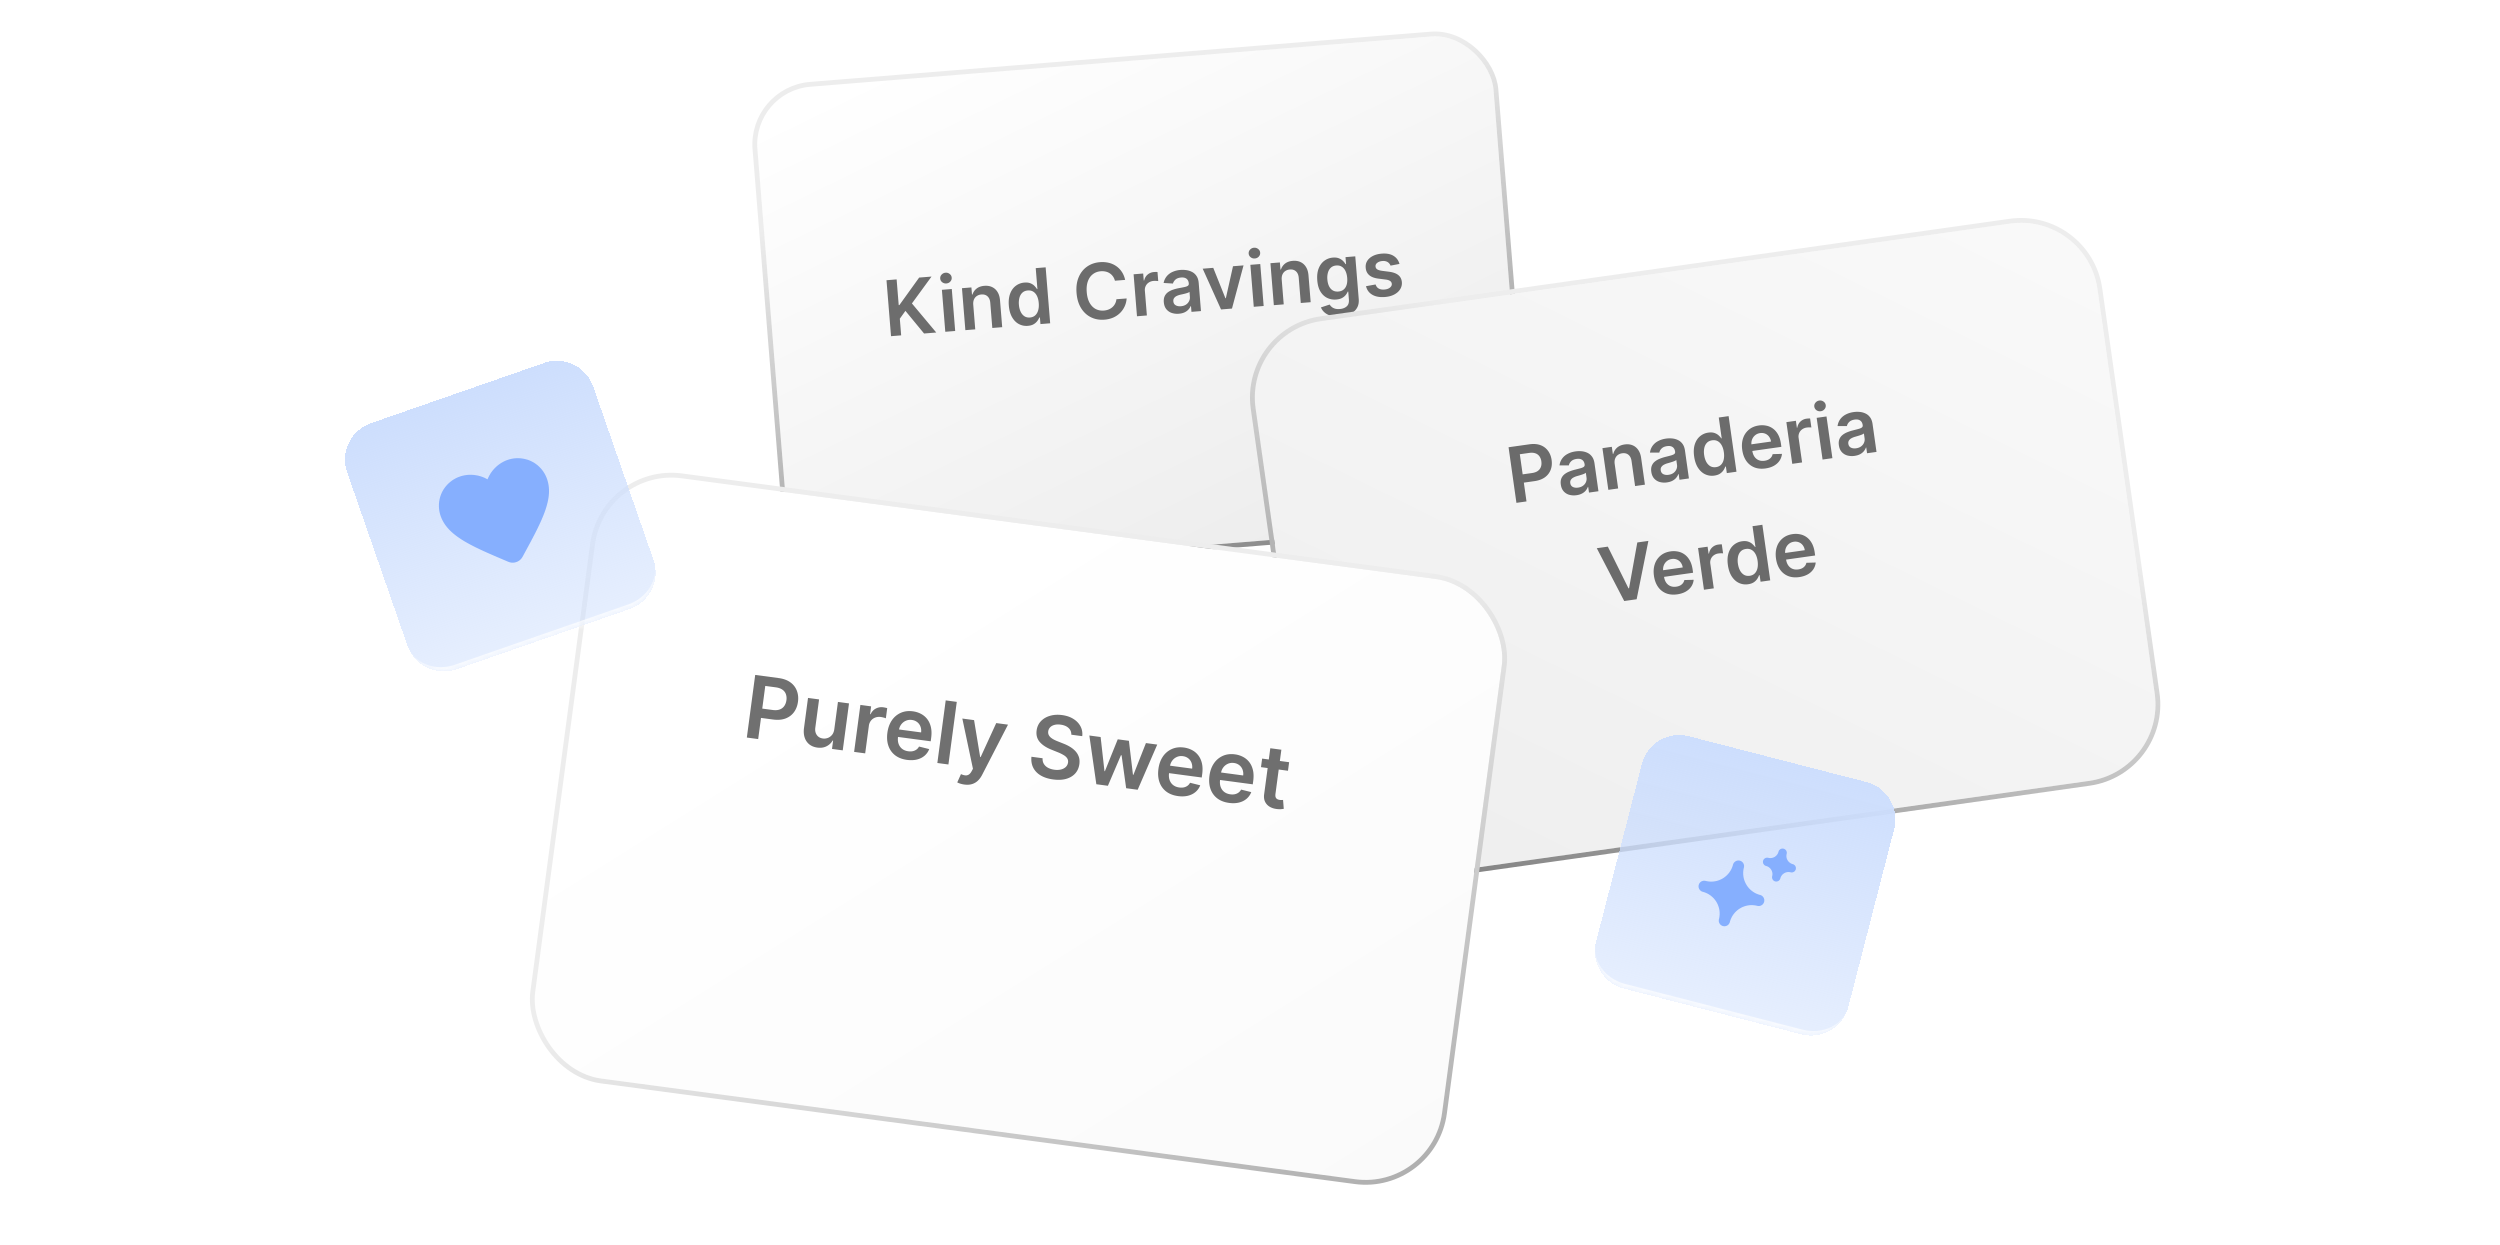 <svg xmlns="http://www.w3.org/2000/svg" width="512" height="255" fill="none"><g filter="url(#a)"><rect width="151.241" height="100.118" x="154.158" y="14.273" fill="url(#b)" rx="11.858" transform="rotate(-4.627 154.158 14.273)"/><rect width="152.23" height="101.106" x="153.625" y="13.82" stroke="url(#c)" stroke-width=".988" rx="12.352" transform="rotate(-4.627 153.625 13.82)"/></g><path fill="#000" fill-opacity=".56" d="m182.482 68.85-.928-11.46 2.076-.169.427 5.266.14-.011 4.045-5.629 2.535-.205-4.016 5.502 4.983 5.956-2.496.202-3.817-4.636-1.149 1.602.276 3.414-2.076.168Zm11.114-.9-.696-8.596 2.026-.164.696 8.596-2.026.164Zm.224-9.898a1.184 1.184 0 0 1-.854-.252 1.03 1.03 0 0 1-.41-.75 1.02 1.02 0 0 1 .284-.806c.214-.235.481-.365.802-.392.324-.026.609.06.854.258.249.194.385.444.41.75.025.302-.07.57-.284.806-.21.23-.478.36-.802.386Zm5.503 4.365.408 5.036-2.026.164-.696-8.596 1.936-.156.119 1.46.1-.008c.159-.497.443-.905.853-1.224.414-.319.941-.504 1.583-.556.593-.048 1.12.037 1.581.255.465.218.838.557 1.119 1.02.285.46.454 1.035.506 1.721l.443 5.473-2.026.164-.418-5.16c-.046-.574-.232-1.011-.557-1.312-.321-.3-.742-.43-1.265-.387a1.886 1.886 0 0 0-.926.311c-.26.175-.457.415-.59.718-.129.304-.177.662-.144 1.077Zm11.187 4.315a3.263 3.263 0 0 1-1.855-.373c-.562-.304-1.024-.774-1.387-1.409s-.583-1.425-.659-2.369c-.078-.955.014-1.773.274-2.455.264-.686.65-1.219 1.16-1.598a3.305 3.305 0 0 1 1.756-.655c.503-.04.924.012 1.263.157.338.142.612.324.821.547.21.22.375.43.496.63l.084-.006-.347-4.287 2.032-.165.928 11.461-1.992.162-.11-1.354-.123.01a3.487 3.487 0 0 1-.4.702 2.503 2.503 0 0 1-.735.657c-.311.19-.713.305-1.206.345Zm.431-1.707c.429-.035.785-.18 1.069-.436.283-.26.486-.605.609-1.035.123-.43.161-.924.116-1.48-.045-.556-.162-1.033-.352-1.43-.186-.398-.44-.699-.76-.902-.317-.203-.694-.287-1.13-.252-.452.036-.819.184-1.102.444-.283.26-.485.602-.604 1.029a4.092 4.092 0 0 0-.114 1.44 4.18 4.18 0 0 0 .346 1.42c.19.405.446.716.768.934.325.214.71.303 1.154.267Zm19.487-7.702-2.093.17a2.602 2.602 0 0 0-.404-.886 2.457 2.457 0 0 0-1.505-.987 3.196 3.196 0 0 0-.991-.066c-.623.05-1.163.251-1.619.604-.456.348-.796.834-1.019 1.457-.224.619-.302 1.36-.232 2.22.071.878.267 1.605.588 2.184.325.575.738.995 1.24 1.263.506.263 1.069.37 1.688.32.343-.029.66-.1.952-.213.294-.118.554-.276.778-.474a2.493 2.493 0 0 0 .831-1.633l2.094-.159a4.527 4.527 0 0 1-.385 1.575 4.545 4.545 0 0 1-.911 1.346 4.677 4.677 0 0 1-1.397.97 5.484 5.484 0 0 1-1.839.453c-1.007.082-1.925-.079-2.754-.481-.829-.402-1.506-1.025-2.033-1.869-.526-.843-.839-1.88-.939-3.112-.1-1.235.044-2.31.432-3.223.387-.918.958-1.642 1.711-2.172.753-.53 1.629-.836 2.629-.917a5.722 5.722 0 0 1 1.802.124 4.57 4.57 0 0 1 1.53.67c.457.309.843.702 1.16 1.18.32.473.549 1.025.686 1.656Zm2.427 7.448-.696-8.596 1.964-.16.116 1.434.089-.008c.117-.509.355-.913.713-1.212.363-.304.79-.475 1.282-.515.112-.01.238-.014.377-.014.142-.004.261 0 .355.01l.151 1.864a2.129 2.129 0 0 0-.414-.045 3.774 3.774 0 0 0-.535.004c-.37.03-.695.137-.977.321-.278.18-.49.417-.635.71a1.86 1.86 0 0 0-.174.99l.41 5.053-2.026.164Zm8.582-.52a3.601 3.601 0 0 1-1.496-.172 2.409 2.409 0 0 1-1.1-.79c-.281-.364-.445-.828-.49-1.391-.039-.485.018-.894.171-1.225.153-.332.377-.605.671-.82a3.726 3.726 0 0 1 1.012-.516 8.522 8.522 0 0 1 1.197-.317c.499-.093.904-.173 1.214-.239.31-.07.532-.156.666-.257.138-.105.199-.254.184-.448l-.003-.034c-.034-.422-.186-.738-.454-.949-.269-.21-.638-.297-1.108-.26-.497.04-.881.18-1.155.42-.27.24-.443.512-.52.815l-1.913-.116a3.03 3.03 0 0 1 .633-1.37 3.217 3.217 0 0 1 1.194-.896 4.833 4.833 0 0 1 1.624-.402c.414-.033.83-.018 1.248.046.419.064.807.194 1.164.39.358.193.654.47.89.835.24.363.383.83.429 1.401l.466 5.753-1.947.158-.096-1.18-.067.005a2.485 2.485 0 0 1-.466.713 2.515 2.515 0 0 1-.794.566c-.322.15-.707.243-1.154.28Zm.405-1.532c.407-.033.753-.142 1.038-.326a1.79 1.79 0 0 0 .636-.705 1.66 1.66 0 0 0 .175-.899l-.082-1.013a.948.948 0 0 1-.313.172c-.145.057-.31.11-.494.159-.184.048-.366.093-.547.134l-.47.106a3.542 3.542 0 0 0-.795.267 1.35 1.35 0 0 0-.533.437c-.125.176-.177.394-.156.655.03.373.189.644.477.812.288.168.643.235 1.064.201Zm12.83-8.367-2.365 8.843-2.238.182-3.758-8.348 2.161-.175 2.492 6.225.09-.007 1.464-6.546 2.154-.174Zm2.098 8.482-.696-8.596 2.026-.164.696 8.596-2.026.164Zm.224-9.898a1.185 1.185 0 0 1-.854-.252 1.03 1.03 0 0 1-.41-.75 1.016 1.016 0 0 1 .284-.806c.213-.235.481-.366.802-.392.324-.026.609.06.854.258.249.194.385.444.41.75.024.302-.07.57-.284.806-.21.23-.478.36-.802.386Zm5.503 4.364.408 5.037-2.026.164-.696-8.596 1.936-.156.118 1.46.101-.008c.159-.497.443-.905.853-1.224.414-.319.941-.504 1.583-.556.593-.048 1.12.037 1.581.255.464.218.837.557 1.119 1.019.285.461.454 1.035.505 1.722l.444 5.473-2.026.164-.418-5.16c-.047-.574-.232-1.011-.557-1.312-.321-.3-.743-.43-1.265-.388a1.893 1.893 0 0 0-.927.312c-.26.175-.456.414-.589.718-.13.304-.178.662-.144 1.077Zm11.999 7.523c-.728.06-1.361.01-1.899-.145-.538-.151-.979-.379-1.322-.681a2.715 2.715 0 0 1-.749-1.038l1.788-.59c.096.162.229.318.399.47.17.154.392.276.666.362.277.09.62.119 1.026.086.575-.047 1.039-.225 1.393-.535.355-.307.506-.777.455-1.412l-.132-1.628-.101.008a2.882 2.882 0 0 1-.406.68c-.18.237-.428.443-.745.619-.312.175-.715.283-1.207.323a3.545 3.545 0 0 1-1.834-.319c-.559-.27-1.022-.702-1.389-1.296-.364-.597-.584-1.364-.66-2.3-.076-.945.016-1.754.277-2.428.264-.68.651-1.208 1.161-1.587a3.306 3.306 0 0 1 1.755-.655c.504-.04.925.012 1.263.157a2.4 2.4 0 0 1 .833.546c.213.22.379.43.496.63l.112-.009-.115-1.421 1.998-.162.707 8.736c.06.735-.066 1.357-.378 1.867s-.762.908-1.351 1.196c-.588.288-1.269.464-2.041.526Zm-.398-5.116c.429-.035.787-.169 1.072-.402.285-.234.49-.553.615-.957.125-.404.165-.88.121-1.43-.044-.54-.16-1.008-.35-1.402-.186-.394-.439-.69-.759-.89-.317-.204-.694-.288-1.131-.252-.451.036-.818.184-1.101.444-.284.26-.485.6-.605 1.023-.12.42-.159.888-.117 1.407.043.526.157.98.342 1.363.188.38.442.667.762.862.324.192.707.27 1.151.234Zm12.515-5.655-1.83.35a1.498 1.498 0 0 0-.317-.503 1.368 1.368 0 0 0-.547-.355 1.882 1.882 0 0 0-.807-.087c-.422.034-.769.154-1.041.36-.269.206-.39.454-.362.745.016.25.124.446.323.588.203.14.527.244.972.31l1.491.194c.828.11 1.455.339 1.881.687.43.348.672.83.725 1.445a2.35 2.35 0 0 1-.359 1.471c-.277.436-.682.792-1.215 1.068-.534.276-1.158.443-1.875.5-1.052.086-1.917-.066-2.594-.454-.678-.392-1.11-.978-1.297-1.76l1.96-.35c.121.381.335.659.642.833.307.174.694.242 1.16.204.481-.038.859-.169 1.134-.39.279-.221.407-.478.383-.769a.767.767 0 0 0-.335-.587c-.199-.145-.5-.245-.903-.298l-1.491-.19c-.838-.104-1.472-.344-1.9-.719-.429-.378-.667-.88-.714-1.508-.046-.53.06-1 .32-1.411.263-.416.647-.751 1.152-1.006.508-.26 1.106-.416 1.792-.472 1.008-.082 1.818.069 2.431.451.617.382 1.024.933 1.221 1.653Z"/><g filter="url(#d)"><path fill="url(#e)" d="M257.143 74.737c-1.224-8.646 4.793-16.647 13.439-17.87l141.112-19.97c8.645-1.223 16.646 4.794 17.869 13.44l11.722 82.828c1.223 8.646-4.793 16.647-13.439 17.87l-141.112 19.969c-8.646 1.224-16.646-4.793-17.87-13.439l-11.721-82.828Z"/><path stroke="url(#f)" stroke-width=".988" d="M270.512 56.377c-8.915 1.262-15.12 9.513-13.859 18.429l11.722 82.829c1.262 8.915 9.512 15.12 18.428 13.859l141.112-19.97c8.916-1.262 15.121-9.512 13.859-18.428l-11.721-82.829c-1.262-8.916-9.513-15.12-18.429-13.859l-141.112 19.97Z"/></g><path fill="#000" fill-opacity=".56" d="m310.563 102.981-1.61-11.385 4.27-.604c.874-.123 1.631-.064 2.27.178a3.288 3.288 0 0 1 1.541 1.154c.388.524.633 1.147.735 1.87.104.73.042 1.4-.186 2.01a3.327 3.327 0 0 1-1.172 1.533c-.555.408-1.272.673-2.15.798l-2.83.4-.239-1.696 2.551-.36c.512-.073.918-.221 1.219-.445.301-.224.507-.503.619-.836.115-.334.144-.703.087-1.107a2.308 2.308 0 0 0-.39-1.034 1.64 1.64 0 0 0-.83-.614c-.35-.128-.783-.155-1.298-.082l-1.891.267 1.367 9.662-2.063.291Zm12.315-1.565a3.597 3.597 0 0 1-1.503-.083 2.405 2.405 0 0 1-1.146-.722c-.302-.347-.493-.8-.572-1.36-.068-.481-.035-.892.098-1.233.133-.34.34-.626.621-.859.281-.232.607-.424.979-.575a8.524 8.524 0 0 1 1.176-.387c.493-.123.892-.227 1.198-.311.305-.089.521-.188.65-.296.131-.114.183-.266.156-.46l-.005-.032c-.059-.42-.229-.726-.51-.92-.281-.195-.655-.26-1.122-.194-.492.07-.868.233-1.127.489-.255.255-.412.536-.47.843h-1.917c.075-.54.258-1.009.55-1.406.291-.4.671-.722 1.139-.966.468-.248 1-.413 1.597-.498a5.38 5.38 0 0 1 1.249-.03c.421.04.816.146 1.185.321.368.17.681.431.938.78.261.349.431.807.512 1.374l.808 5.715-1.935.273-.166-1.173-.066.01a2.49 2.49 0 0 1-.423.74c-.19.235-.443.439-.758.612a3.375 3.375 0 0 1-1.136.348Zm.313-1.553c.404-.057.743-.186 1.017-.388.274-.205.471-.452.593-.741.125-.29.165-.593.121-.908l-.142-1.006a.969.969 0 0 1-.302.19 4.686 4.686 0 0 1-.484.188c-.181.06-.36.115-.538.167l-.463.133a3.537 3.537 0 0 0-.778.314 1.347 1.347 0 0 0-.506.469c-.114.182-.153.403-.116.663.052.37.227.63.524.782.297.15.655.196 1.074.137Zm7.499-4.832.708 5.004-2.013.284-1.207-8.538 1.923-.273.205 1.451.101-.014c.128-.506.388-.93.778-1.272.394-.343.909-.56 1.547-.65.589-.083 1.12-.03 1.593.16.477.19.869.507 1.178.95.312.444.515 1.007.607 1.69l.769 5.437-2.012.284-.725-5.125c-.081-.571-.292-.997-.634-1.277-.339-.281-.767-.385-1.286-.312-.352.05-.654.172-.907.367-.249.19-.431.44-.545.752-.112.31-.138.671-.08 1.082Zm10.716 3.764a3.591 3.591 0 0 1-1.502-.082 2.41 2.41 0 0 1-1.146-.723c-.302-.346-.493-.8-.572-1.36-.068-.481-.036-.892.098-1.232.133-.34.34-.627.621-.86a3.71 3.71 0 0 1 .979-.574 8.537 8.537 0 0 1 1.176-.388c.493-.122.892-.226 1.197-.31.305-.09.522-.188.65-.297.132-.113.184-.266.157-.459l-.005-.033c-.059-.419-.229-.726-.51-.92-.281-.195-.655-.26-1.122-.193-.493.07-.869.232-1.127.488a1.619 1.619 0 0 0-.471.844l-1.916-.001c.074-.54.258-1.008.549-1.405.292-.4.671-.723 1.14-.966.467-.248 1-.414 1.596-.498a5.377 5.377 0 0 1 1.249-.03c.422.04.817.146 1.185.32.368.171.681.431.939.78.261.35.431.807.511 1.374l.809 5.715-1.935.274-.166-1.173-.067.01a2.462 2.462 0 0 1-.422.74c-.19.234-.443.438-.759.611-.312.17-.691.285-1.136.348Zm.314-1.553c.404-.057.743-.186 1.017-.387.273-.205.471-.452.592-.742.126-.29.166-.592.122-.907l-.143-1.006a.943.943 0 0 1-.302.19 4.555 4.555 0 0 1-.484.187c-.18.06-.359.115-.537.167l-.463.134a3.537 3.537 0 0 0-.778.314 1.359 1.359 0 0 0-.507.468c-.114.183-.152.404-.116.663.053.37.228.631.525.782.297.15.655.197 1.074.137Zm9.384.159a3.262 3.262 0 0 1-1.874-.262c-.579-.27-1.068-.711-1.469-1.324-.4-.612-.667-1.387-.799-2.325-.135-.949-.092-1.771.127-2.468.222-.7.577-1.255 1.063-1.664a3.304 3.304 0 0 1 1.713-.758c.5-.07.924-.044 1.27.081.346.121.631.287.853.498.222.206.4.406.533.599l.083-.012-.602-4.258 2.018-.286 1.61 11.386-1.979.28-.19-1.346-.122.017a3.526 3.526 0 0 1-.357.726c-.164.257-.396.49-.695.699-.299.209-.694.348-1.183.417Zm.328-1.73c.426-.06.773-.227 1.041-.5.267-.275.449-.632.546-1.069.097-.437.106-.932.028-1.484-.078-.552-.223-1.021-.437-1.407-.209-.386-.48-.67-.812-.855-.329-.184-.71-.245-1.144-.184-.448.064-.806.233-1.073.51-.267.275-.448.63-.541 1.063a4.092 4.092 0 0 0-.029 1.444c.076.534.219.999.43 1.396.215.393.489.69.823.888.338.194.727.26 1.168.197Zm10.147.265c-.857.121-1.621.048-2.294-.22a3.647 3.647 0 0 1-1.644-1.32c-.427-.613-.704-1.366-.83-2.26-.124-.878-.066-1.672.173-2.383a3.82 3.82 0 0 1 1.192-1.756c.551-.46 1.235-.747 2.05-.862a4.355 4.355 0 0 1 1.526.044 3.4 3.4 0 0 1 1.355.603c.413.3.762.709 1.047 1.224.284.512.479 1.142.585 1.89l.087.618-6.999.99-.192-1.357 5.07-.717a2.179 2.179 0 0 0-.396-.993 1.832 1.832 0 0 0-.785-.62 1.942 1.942 0 0 0-1.049-.119 1.98 1.98 0 0 0-1.041.454c-.284.24-.49.534-.618.881a2.258 2.258 0 0 0-.113 1.088l.167 1.184c.071.496.222.91.454 1.24.231.326.523.56.876.704.352.139.747.178 1.185.116.292-.042.552-.12.777-.235.225-.119.414-.272.565-.46a1.57 1.57 0 0 0 .309-.661l1.909-.055a2.967 2.967 0 0 1-.495 1.397c-.278.413-.66.758-1.146 1.035-.487.273-1.062.457-1.725.55Zm5.475-.944-1.207-8.539 1.951-.276.201 1.423.089-.012c.086-.515.299-.933.64-1.253a2.222 2.222 0 0 1 1.249-.59c.111-.017.236-.029.374-.037.142-.012.261-.016.356-.01l.262 1.85a2.137 2.137 0 0 0-.417-.02 3.78 3.78 0 0 0-.534.036 2.056 2.056 0 0 0-.955.38 1.764 1.764 0 0 0-.592.746 1.84 1.84 0 0 0-.114.997l.71 5.02-2.013.285Zm6.207-.878-1.208-8.539 2.013-.285 1.208 8.54-2.013.284Zm-.367-9.894a1.187 1.187 0 0 1-.868-.2 1.034 1.034 0 0 1-.454-.724 1.02 1.02 0 0 1 .236-.822c.199-.247.458-.394.777-.439a1.16 1.16 0 0 1 .868.207c.26.178.411.42.454.723.043.3-.036.575-.235.822a1.174 1.174 0 0 1-.778.433Zm6.93 9.142a3.593 3.593 0 0 1-1.502-.083 2.41 2.41 0 0 1-1.146-.722c-.302-.347-.493-.8-.572-1.36-.068-.481-.036-.892.098-1.233.133-.34.34-.626.621-.859.281-.232.607-.424.979-.575a8.537 8.537 0 0 1 1.176-.387c.493-.123.892-.227 1.197-.311.305-.089.522-.188.65-.296.132-.114.184-.266.157-.46l-.005-.032c-.059-.42-.229-.726-.51-.92-.281-.195-.655-.26-1.122-.194-.493.07-.869.233-1.127.489a1.619 1.619 0 0 0-.471.843h-1.916c.075-.54.258-1.009.549-1.406.292-.4.671-.722 1.14-.966.467-.248 1-.413 1.596-.498a5.377 5.377 0 0 1 1.249-.03c.422.04.817.146 1.185.321.369.17.681.431.939.78.261.349.431.807.511 1.374l.809 5.715-1.935.273-.166-1.173-.067.01a2.463 2.463 0 0 1-.422.74c-.19.235-.443.439-.759.612-.312.169-.691.285-1.136.348Zm.314-1.553c.404-.057.743-.186 1.017-.388.273-.205.471-.452.592-.741.126-.29.166-.593.122-.908l-.143-1.006a.943.943 0 0 1-.302.19 4.555 4.555 0 0 1-.484.188c-.18.06-.359.115-.537.166l-.463.134a3.537 3.537 0 0 0-.778.314 1.358 1.358 0 0 0-.507.469c-.114.182-.152.403-.116.663.053.37.228.63.525.782.297.15.655.196 1.074.137Zm-50.855 20.141 4.231 8.542.116-.016 1.69-9.38 2.269-.321-2.404 11.953-2.546.36-5.618-10.818 2.262-.32Zm14.213 9.773c-.856.121-1.621.048-2.294-.22a3.663 3.663 0 0 1-1.644-1.321c-.427-.613-.703-1.366-.83-2.259-.124-.878-.066-1.673.174-2.383a3.82 3.82 0 0 1 1.192-1.757c.551-.459 1.234-.747 2.049-.862a4.326 4.326 0 0 1 1.526.045c.495.1.946.301 1.356.602.413.301.761.709 1.046 1.224.284.512.479 1.142.585 1.891l.087.617-6.999.99-.192-1.357 5.07-.717a2.188 2.188 0 0 0-.395-.993 1.838 1.838 0 0 0-.785-.62 1.932 1.932 0 0 0-1.049-.118 1.978 1.978 0 0 0-1.042.453 2.1 2.1 0 0 0-.618.881 2.272 2.272 0 0 0-.113 1.088l.168 1.184c.07.497.221.91.453 1.24.232.327.524.561.877.704.352.139.747.178 1.184.116.293-.041.552-.12.778-.235.225-.118.413-.272.564-.459.151-.188.254-.409.309-.662l1.909-.055a2.955 2.955 0 0 1-.494 1.397c-.278.414-.66.759-1.147 1.036-.487.273-1.062.456-1.725.55Zm5.476-.945-1.208-8.539 1.951-.276.202 1.423.089-.012c.086-.515.299-.933.639-1.253.343-.324.76-.521 1.249-.591.111-.015.236-.027.375-.036a2.51 2.51 0 0 1 .356-.01l.261 1.851a2.107 2.107 0 0 0-.417-.02 3.671 3.671 0 0 0-.533.035 2.065 2.065 0 0 0-.956.379 1.774 1.774 0 0 0-.592.748 1.857 1.857 0 0 0-.114.997l.71 5.02-2.012.284Zm9.045-1.126a3.266 3.266 0 0 1-1.874-.262c-.579-.27-1.069-.711-1.469-1.324-.4-.612-.667-1.387-.8-2.325-.134-.948-.091-1.771.128-2.467.222-.701.576-1.256 1.063-1.665a3.312 3.312 0 0 1 1.713-.758c.5-.071.924-.044 1.27.081.346.121.63.287.853.498.222.206.4.406.533.599l.083-.012-.602-4.258 2.018-.285 1.61 11.385-1.979.28-.19-1.346-.123.018a3.464 3.464 0 0 1-.356.725 2.505 2.505 0 0 1-.695.699c-.3.209-.694.348-1.183.417Zm.328-1.73c.426-.061.773-.227 1.041-.499.267-.276.449-.633.546-1.07.097-.437.106-.932.028-1.484-.078-.552-.224-1.021-.437-1.407-.21-.386-.48-.671-.813-.854-.328-.184-.709-.246-1.143-.184-.448.063-.806.233-1.073.509-.267.276-.448.63-.542 1.063a4.116 4.116 0 0 0-.028 1.444c.076.534.219.999.43 1.397.215.393.489.688.823.887.338.194.727.26 1.168.198Zm10.146.266c-.856.121-1.62.047-2.293-.22a3.652 3.652 0 0 1-1.644-1.321c-.427-.613-.704-1.366-.83-2.259-.124-.878-.067-1.673.173-2.383a3.82 3.82 0 0 1 1.192-1.757c.551-.459 1.234-.747 2.05-.862a4.326 4.326 0 0 1 1.526.045 3.4 3.4 0 0 1 1.355.602c.413.301.762.709 1.046 1.224.285.512.48 1.142.585 1.891l.088.617-6.999.99-.192-1.357 5.07-.717a2.178 2.178 0 0 0-.396-.993 1.83 1.83 0 0 0-.785-.62 1.94 1.94 0 0 0-1.049-.119c-.411.059-.758.21-1.041.454-.284.24-.49.534-.618.881a2.26 2.26 0 0 0-.113 1.088l.167 1.184c.071.497.222.91.454 1.24.231.326.523.561.876.704.352.139.747.178 1.184.116.293-.041.552-.12.778-.235a1.79 1.79 0 0 0 .564-.459c.152-.188.255-.409.309-.662l1.909-.055a2.955 2.955 0 0 1-.494 1.397 3.33 3.33 0 0 1-1.146 1.035c-.487.273-1.062.457-1.726.551Z"/><g filter="url(#g)"><rect width="187.374" height="124.036" x="123.933" y="78.072" fill="url(#h)" rx="15.81" transform="rotate(7.605 123.933 78.072)"/><rect width="188.362" height="125.024" x="123.508" y="77.517" stroke="url(#i)" stroke-width=".988" rx="16.305" transform="rotate(7.605 123.508 77.517)"/></g><path fill="#000" fill-opacity=".56" d="m152.951 151.05 1.713-12.821 4.809.642c.985.132 1.786.426 2.405.882a3.702 3.702 0 0 1 1.319 1.718c.261.685.337 1.435.229 2.249-.11.822-.381 1.529-.813 2.121-.431.593-1.01 1.027-1.735 1.304-.725.273-1.582.343-2.571.211l-3.187-.426.255-1.909 2.874.384c.576.077 1.061.04 1.455-.112a1.91 1.91 0 0 0 .924-.717c.227-.327.37-.718.431-1.173a2.6 2.6 0 0 0-.108-1.238 1.85 1.85 0 0 0-.713-.917c-.341-.245-.801-.406-1.382-.484l-2.128-.284-1.454 10.881-2.323-.311Zm17.916-1.723.744-5.572 2.266.303-1.284 9.617-2.198-.294.228-1.709-.1-.014c-.289.51-.704.902-1.247 1.178-.538.277-1.168.367-1.89.27-.63-.084-1.169-.298-1.616-.642a2.943 2.943 0 0 1-.962-1.384c-.199-.579-.247-1.253-.144-2.021l.818-6.123 2.266.303-.771 5.773c-.081.609.021 1.115.307 1.519.286.404.7.642 1.243.714.333.045.668.007 1.003-.114.334-.121.623-.329.867-.624.248-.298.404-.691.47-1.18Zm4.056 4.659 1.285-9.616 2.197.293-.214 1.603.1.013c.25-.531.608-.919 1.073-1.163a2.505 2.505 0 0 1 1.533-.26c.125.017.264.041.417.075.157.029.287.061.388.096l-.278 2.085a2.428 2.428 0 0 0-.446-.149 4.342 4.342 0 0 0-.588-.123 2.322 2.322 0 0 0-1.151.12 1.992 1.992 0 0 0-.868.63 2.08 2.08 0 0 0-.426 1.045l-.755 5.654-2.267-.303Zm10.826 1.638c-.964-.129-1.77-.441-2.417-.935a4.108 4.108 0 0 1-1.38-1.931c-.277-.793-.348-1.692-.213-2.698.132-.989.436-1.832.911-2.529a4.301 4.301 0 0 1 1.825-1.541c.736-.33 1.564-.434 2.482-.312.593.079 1.139.25 1.639.512a3.84 3.84 0 0 1 1.286 1.064c.356.451.61.999.761 1.644.153.641.173 1.383.06 2.226l-.093.695-7.882-1.053.204-1.528 5.71.763a2.464 2.464 0 0 0-.127-1.196 2.076 2.076 0 0 0-.662-.911 2.192 2.192 0 0 0-1.101-.446 2.223 2.223 0 0 0-1.266.175c-.38.174-.692.43-.937.767-.24.333-.391.714-.452 1.144l-.178 1.333c-.075.56-.037 1.053.114 1.481.152.424.397.767.736 1.029.339.258.755.419 1.248.485.329.044.634.038.913-.018.28-.06.53-.169.751-.327.221-.157.399-.365.536-.623l2.084.521a3.323 3.323 0 0 1-.959 1.363c-.427.364-.946.621-1.557.773-.61.148-1.289.172-2.036.073Zm10.198-11.88-1.713 12.822-2.266-.303 1.713-12.822 2.266.303Zm1.545 16.928a4.705 4.705 0 0 1-.848-.19 3.107 3.107 0 0 1-.598-.246l.762-1.695c.317.14.605.225.864.256.259.03.498-.021.715-.153.221-.128.425-.364.611-.709l.263-.493-2.175-10.283 2.404.321 1.246 7.559.1.013 3.193-6.965 2.41.322-5.291 10.266c-.247.485-.543.89-.888 1.213a2.926 2.926 0 0 1-1.202.694c-.451.139-.974.169-1.566.09Zm21.914-10.206c.015-.554-.175-1.013-.568-1.376-.389-.362-.928-.589-1.617-.681-.484-.065-.909-.047-1.275.053-.366.099-.657.262-.874.488-.218.226-.35.499-.397.82-.035.267-.006.507.089.719.099.213.246.403.44.569.195.162.416.306.662.433.247.126.497.238.752.336l1.162.461a8.3 8.3 0 0 1 1.335.644c.425.252.796.548 1.111.887.32.34.557.731.71 1.172.154.441.194.939.119 1.494-.1.752-.38 1.388-.841 1.908-.46.516-1.074.887-1.843 1.111-.765.221-1.66.263-2.687.125-.998-.133-1.843-.403-2.536-.81-.69-.406-1.201-.934-1.535-1.582-.33-.647-.455-1.398-.374-2.254l2.285.305c-.026.451.062.841.264 1.17.203.328.488.592.857.789.373.199.801.331 1.285.395.505.068.958.052 1.358-.048.404-.103.733-.276.987-.518.253-.246.407-.553.46-.92.041-.334-.021-.623-.184-.865-.162-.247-.407-.467-.734-.659a7.938 7.938 0 0 0-1.148-.562l-1.409-.57c-1.019-.413-1.799-.935-2.339-1.568-.535-.637-.742-1.414-.619-2.332.101-.756.394-1.39.879-1.903.489-.512 1.109-.878 1.86-1.096.752-.222 1.577-.274 2.474-.154.91.122 1.686.387 2.328.796.647.405 1.129.913 1.447 1.525.318.607.435 1.273.351 1.997l-2.235-.299Zm5.124 10.148-1.433-9.98 2.31.309.787 6.987.088.012 2.631-6.531 2.286.306.829 6.954.094.013 2.564-6.501 2.316.309-4.008 9.253-2.36-.316-.935-6.739-.132-.018-2.671 6.258-2.366-.316Zm16.726 2.426c-.964-.129-1.77-.441-2.417-.935a4.108 4.108 0 0 1-1.38-1.931c-.276-.793-.347-1.692-.213-2.698.132-.989.436-1.832.911-2.529a4.307 4.307 0 0 1 1.825-1.541c.736-.33 1.564-.434 2.482-.312.593.08 1.139.25 1.64.513.505.258.933.613 1.285 1.063.356.452.61.999.762 1.644.152.641.172 1.383.059 2.226l-.093.695-7.882-1.053.204-1.528 5.71.763a2.464 2.464 0 0 0-.127-1.196 2.067 2.067 0 0 0-.662-.91c-.3-.24-.666-.389-1.1-.447a2.22 2.22 0 0 0-1.266.175c-.381.174-.693.43-.938.767-.24.333-.39.715-.452 1.144l-.178 1.333c-.075.56-.037 1.053.114 1.481.152.424.397.767.736 1.029.339.258.755.42 1.248.485.329.044.634.038.913-.018a2 2 0 0 0 .751-.326c.221-.158.4-.366.536-.623l2.084.52a3.323 3.323 0 0 1-.959 1.363c-.427.364-.946.622-1.556.774-.611.147-1.289.171-2.037.072Zm10.451 1.396c-.964-.129-1.77-.44-2.418-.935a4.104 4.104 0 0 1-1.379-1.93c-.277-.793-.348-1.693-.213-2.699.132-.989.436-1.832.911-2.529a4.296 4.296 0 0 1 1.824-1.54c.737-.331 1.565-.435 2.483-.312a4.9 4.9 0 0 1 1.639.512c.505.258.934.613 1.285 1.064.356.451.61.999.762 1.644.152.64.172 1.382.06 2.225l-.093.695-7.882-1.053.204-1.528 5.709.763a2.453 2.453 0 0 0-.127-1.196 2.057 2.057 0 0 0-.662-.91 2.18 2.18 0 0 0-1.1-.447 2.232 2.232 0 0 0-1.266.175c-.38.175-.692.43-.937.767-.24.333-.391.715-.452 1.144l-.179 1.334c-.074.559-.036 1.053.115 1.481.151.423.397.766.735 1.028.34.258.756.42 1.248.486.33.044.635.038.914-.019.28-.06.53-.169.751-.326a1.77 1.77 0 0 0 .536-.623l2.084.52a3.316 3.316 0 0 1-.96 1.363c-.426.364-.945.622-1.556.774-.61.148-1.289.172-2.036.072Zm12.305-8.335-.234 1.753-5.528-.739.234-1.753 5.528.739Zm-3.855-2.86 2.266.302-1.206 9.028c-.041.305-.026.545.044.72a.756.756 0 0 0 .332.376c.147.079.314.131.502.156.142.019.272.026.392.02.124-.004.218-.011.283-.019l.145 1.823a5.262 5.262 0 0 1-.538.068c-.228.02-.503.013-.825-.021-.57-.059-1.07-.213-1.5-.462a2.406 2.406 0 0 1-.964-1.033c-.21-.436-.272-.954-.188-1.555l1.257-9.403Z"/><g filter="url(#j)"><mask id="l" fill="#fff"><path d="M71.098 92.288a7.905 7.905 0 0 1 4.868-10.063l35.465-12.34a7.906 7.906 0 0 1 10.064 4.87l12.339 35.464a7.907 7.907 0 0 1-4.869 10.064L93.5 132.622a7.906 7.906 0 0 1-10.063-4.869l-12.34-35.465Z"/></mask><path fill="url(#k)" d="M71.098 92.288a7.905 7.905 0 0 1 4.868-10.063l35.465-12.34a7.906 7.906 0 0 1 10.064 4.87l12.339 35.464a7.907 7.907 0 0 1-4.869 10.064L93.5 132.622a7.906 7.906 0 0 1-10.063-4.869l-12.34-35.465Z" shape-rendering="crispEdges"/><path fill="#fff" fill-opacity=".7" d="m68.5 84.822 50.397-17.534L68.5 84.822Zm65.334 25.397a8.894 8.894 0 0 1-5.478 11.322L94.759 133.23a8.893 8.893 0 0 1-11.322-5.477c1.255 3.608 5.615 5.37 9.739 3.935l35.464-12.339c4.124-1.434 6.449-5.522 5.194-9.13Zm-47.8 25L68.5 84.822l17.534 50.397Zm32.863-67.931 17.534 50.397-17.534-50.397Z" mask="url(#l)"/><g clip-path="url(#m)"><path fill="#86AFFE" d="M107.016 109.593a2.301 2.301 0 0 1-2.933 1.009l-.158-.068c-7.516-3.183-12.428-5.27-13.757-9.543-.578-1.874-.249-3.979.923-5.558 2.193-2.96 6.06-3.28 8.757-1.704 1.136-2.91 4.364-5.07 7.924-4.1 1.899.511 3.464 1.957 4.173 3.785 1.622 4.172-.945 8.861-4.855 16.044l-.074.135Z"/></g></g><g filter="url(#n)"><mask id="p" fill="#fff"><path d="M336.257 152.019a7.905 7.905 0 0 1 9.628-5.681l36.361 9.373a7.906 7.906 0 0 1 5.682 9.629l-9.374 36.361a7.905 7.905 0 0 1-9.628 5.681l-36.361-9.374a7.904 7.904 0 0 1-5.682-9.628l9.374-36.361Z"/></mask><path fill="url(#o)" d="M336.257 152.019a7.905 7.905 0 0 1 9.628-5.681l36.361 9.373a7.906 7.906 0 0 1 5.682 9.629l-9.374 36.361a7.905 7.905 0 0 1-9.628 5.681l-36.361-9.374a7.904 7.904 0 0 1-5.682-9.628l9.374-36.361Z" shape-rendering="crispEdges"/><path fill="#fff" fill-opacity=".7" d="m338.23 144.364 51.671 13.321-51.671-13.321Zm40.324 57.337a8.893 8.893 0 0 1-10.832 6.391l-34.447-8.88a8.894 8.894 0 0 1-6.392-10.832c-.953 3.699 1.701 7.582 5.928 8.672l36.361 9.373c4.228 1.09 8.428-1.025 9.382-4.724Zm-53.644-5.666 13.32-51.671-13.32 51.671Zm64.991-38.35-13.32 51.671 13.32-51.671Z" mask="url(#p)"/><path fill="#86AFFE" d="M363.563 176.066a.864.864 0 0 1-.621-1.053 1.726 1.726 0 0 0-.186-1.31 1.727 1.727 0 0 0-1.057-.796.864.864 0 1 1 .431-1.675 1.728 1.728 0 0 0 2.107-1.242.861.861 0 0 1 1.053-.622.868.868 0 0 1 .621 1.053 1.733 1.733 0 0 0 1.243 2.107.866.866 0 0 1 .621 1.053.861.861 0 0 1-1.053.621 1.73 1.73 0 0 0-2.106 1.243.864.864 0 0 1-1.053.621ZM352.871 185.215a1.151 1.151 0 0 1-.829-1.404 4.612 4.612 0 0 0-3.314-5.616 1.156 1.156 0 0 1-.829-1.405 1.156 1.156 0 0 1 1.405-.828 4.614 4.614 0 0 0 5.616-3.314c.076-.296.267-.55.531-.705a1.15 1.15 0 0 1 1.578.407c.156.263.2.577.124.873a4.614 4.614 0 0 0 3.314 5.617 1.151 1.151 0 0 1 .298 2.109c-.263.155-.578.2-.874.123a4.614 4.614 0 0 0-5.616 3.315 1.152 1.152 0 0 1-1.404.828Z"/></g><defs><linearGradient id="b" x1="240.732" x2="195.568" y1="121.064" y2="5.383" gradientUnits="userSpaceOnUse"><stop stop-color="#EDEDED"/><stop offset="1" stop-color="#fff"/></linearGradient><linearGradient id="c" x1="257.647" x2="282.195" y1="22.304" y2="147.718" gradientUnits="userSpaceOnUse"><stop stop-color="#EDEDED"/><stop offset="1" stop-color="#666"/></linearGradient><linearGradient id="e" x1="395.93" x2="302.75" y1="11.566" y2="201.08" gradientUnits="userSpaceOnUse"><stop stop-color="#FAFAFA"/><stop offset="1" stop-color="#EDEDED"/></linearGradient><linearGradient id="f" x1="358.727" x2="309.814" y1="76.185" y2="206.62" gradientUnits="userSpaceOnUse"><stop stop-color="#EDEDED"/><stop offset="1" stop-color="#666"/></linearGradient><linearGradient id="h" x1="208.916" x2="313.634" y1="75.6" y2="201.842" gradientUnits="userSpaceOnUse"><stop stop-color="#fff"/><stop offset="1" stop-color="#FAFAFA"/></linearGradient><linearGradient id="i" x1="220" x2="355.831" y1="128.701" y2="321.789" gradientUnits="userSpaceOnUse"><stop stop-color="#EDEDED"/><stop offset="1" stop-color="#666"/></linearGradient><linearGradient id="k" x1="111.233" x2="93.698" y1="126.452" y2="76.055" gradientUnits="userSpaceOnUse"><stop stop-color="#CDDEFD" stop-opacity=".5"/><stop offset="1" stop-color="#CDDEFD"/></linearGradient><linearGradient id="o" x1="350.745" x2="364.066" y1="202.695" y2="151.025" gradientUnits="userSpaceOnUse"><stop stop-color="#CDDEFD" stop-opacity=".5"/><stop offset="1" stop-color="#CDDEFD"/></linearGradient><filter id="a" width="167.86" height="121.027" x="149.64" y=".519" color-interpolation-filters="sRGB" filterUnits="userSpaceOnUse"><feFlood flood-opacity="0" result="BackgroundImageFix"/><feColorMatrix in="SourceAlpha" result="hardAlpha" values="0 0 0 0 0 0 0 0 0 0 0 0 0 0 0 0 0 0 127 0"/><feMorphology in="SourceAlpha" radius="1.482" result="effect1_dropShadow_1113_12398"/><feOffset dy="2.964"/><feGaussianBlur stdDeviation="2.964"/><feComposite in2="hardAlpha" operator="out"/><feColorMatrix values="0 0 0 0 0.059 0 0 0 0 0.086 0 0 0 0 0.11 0 0 0 0.12 0"/><feBlend in2="BackgroundImageFix" result="effect1_dropShadow_1113_12398"/><feColorMatrix in="SourceAlpha" result="hardAlpha" values="0 0 0 0 0 0 0 0 0 0 0 0 0 0 0 0 0 0 127 0"/><feOffset dy="1.482"/><feGaussianBlur stdDeviation="1.482"/><feComposite in2="hardAlpha" operator="out"/><feColorMatrix values="0 0 0 0 0.059 0 0 0 0 0.086 0 0 0 0 0.11 0 0 0 0.06 0"/><feBlend in2="effect1_dropShadow_1113_12398" result="effect2_dropShadow_1113_12398"/><feBlend in="SourceGraphic" in2="effect2_dropShadow_1113_12398" result="shape"/></filter><filter id="d" width="204.221" height="154.186" x="247.103" y="32.786" color-interpolation-filters="sRGB" filterUnits="userSpaceOnUse"><feFlood flood-opacity="0" result="BackgroundImageFix"/><feColorMatrix in="SourceAlpha" result="hardAlpha" values="0 0 0 0 0 0 0 0 0 0 0 0 0 0 0 0 0 0 127 0"/><feMorphology in="SourceAlpha" radius="2.964" result="effect1_dropShadow_1113_12398"/><feOffset dy="5.929"/><feGaussianBlur stdDeviation="5.929"/><feComposite in2="hardAlpha" operator="out"/><feColorMatrix values="0 0 0 0 0.059 0 0 0 0 0.086 0 0 0 0 0.11 0 0 0 0.12 0"/><feBlend in2="BackgroundImageFix" result="effect1_dropShadow_1113_12398"/><feColorMatrix in="SourceAlpha" result="hardAlpha" values="0 0 0 0 0 0 0 0 0 0 0 0 0 0 0 0 0 0 127 0"/><feMorphology in="SourceAlpha" radius="1.482" result="effect2_dropShadow_1113_12398"/><feOffset dy="2.964"/><feGaussianBlur stdDeviation="2.964"/><feComposite in2="hardAlpha" operator="out"/><feColorMatrix values="0 0 0 0 0.059 0 0 0 0 0.086 0 0 0 0 0.11 0 0 0 0.06 0"/><feBlend in2="effect1_dropShadow_1113_12398" result="effect2_dropShadow_1113_12398"/><feBlend in="SourceGraphic" in2="effect2_dropShadow_1113_12398" result="shape"/></filter><filter id="g" width="235.788" height="181.391" x="90.693" y="73.106" color-interpolation-filters="sRGB" filterUnits="userSpaceOnUse"><feFlood flood-opacity="0" result="BackgroundImageFix"/><feColorMatrix in="SourceAlpha" result="hardAlpha" values="0 0 0 0 0 0 0 0 0 0 0 0 0 0 0 0 0 0 127 0"/><feMorphology in="SourceAlpha" radius="5.929" result="effect1_dropShadow_1113_12398"/><feOffset dy="11.858"/><feGaussianBlur stdDeviation="11.858"/><feComposite in2="hardAlpha" operator="out"/><feColorMatrix values="0 0 0 0 0.059 0 0 0 0 0.086 0 0 0 0 0.11 0 0 0 0.12 0"/><feBlend in2="BackgroundImageFix" result="effect1_dropShadow_1113_12398"/><feColorMatrix in="SourceAlpha" result="hardAlpha" values="0 0 0 0 0 0 0 0 0 0 0 0 0 0 0 0 0 0 127 0"/><feMorphology in="SourceAlpha" radius="2.964" result="effect2_dropShadow_1113_12398"/><feOffset dy="5.929"/><feGaussianBlur stdDeviation="5.929"/><feComposite in2="hardAlpha" operator="out"/><feColorMatrix values="0 0 0 0 0.059 0 0 0 0 0.086 0 0 0 0 0.11 0 0 0 0.06 0"/><feBlend in2="effect1_dropShadow_1113_12398" result="effect2_dropShadow_1113_12398"/><feBlend in="SourceGraphic" in2="effect2_dropShadow_1113_12398" result="shape"/></filter><filter id="j" width="76.825" height="76.824" x="64.053" y="65.806" color-interpolation-filters="sRGB" filterUnits="userSpaceOnUse"><feFlood flood-opacity="0" result="BackgroundImageFix"/><feColorMatrix in="SourceAlpha" result="hardAlpha" values="0 0 0 0 0 0 0 0 0 0 0 0 0 0 0 0 0 0 127 0"/><feMorphology in="SourceAlpha" radius="1.482" result="effect1_dropShadow_1113_12398"/><feOffset dy="2.964"/><feGaussianBlur stdDeviation="2.964"/><feComposite in2="hardAlpha" operator="out"/><feColorMatrix values="0 0 0 0 0.059 0 0 0 0 0.086 0 0 0 0 0.11 0 0 0 0.12 0"/><feBlend in2="BackgroundImageFix" result="effect1_dropShadow_1113_12398"/><feColorMatrix in="SourceAlpha" result="hardAlpha" values="0 0 0 0 0 0 0 0 0 0 0 0 0 0 0 0 0 0 127 0"/><feOffset dy="1.482"/><feGaussianBlur stdDeviation="1.482"/><feComposite in2="hardAlpha" operator="out"/><feColorMatrix values="0 0 0 0 0.059 0 0 0 0 0.086 0 0 0 0 0.11 0 0 0 0.06 0"/><feBlend in2="effect1_dropShadow_1113_12398" result="effect2_dropShadow_1113_12398"/><feBlend in="SourceGraphic" in2="effect2_dropShadow_1113_12398" result="shape"/></filter><filter id="n" width="73.885" height="73.885" x="320.463" y="142.882" color-interpolation-filters="sRGB" filterUnits="userSpaceOnUse"><feFlood flood-opacity="0" result="BackgroundImageFix"/><feColorMatrix in="SourceAlpha" result="hardAlpha" values="0 0 0 0 0 0 0 0 0 0 0 0 0 0 0 0 0 0 127 0"/><feMorphology in="SourceAlpha" radius="1.482" result="effect1_dropShadow_1113_12398"/><feOffset dy="2.964"/><feGaussianBlur stdDeviation="2.964"/><feComposite in2="hardAlpha" operator="out"/><feColorMatrix values="0 0 0 0 0.059 0 0 0 0 0.086 0 0 0 0 0.11 0 0 0 0.12 0"/><feBlend in2="BackgroundImageFix" result="effect1_dropShadow_1113_12398"/><feColorMatrix in="SourceAlpha" result="hardAlpha" values="0 0 0 0 0 0 0 0 0 0 0 0 0 0 0 0 0 0 127 0"/><feOffset dy="1.482"/><feGaussianBlur stdDeviation="1.482"/><feComposite in2="hardAlpha" operator="out"/><feColorMatrix values="0 0 0 0 0.059 0 0 0 0 0.086 0 0 0 0 0.11 0 0 0 0.06 0"/><feBlend in2="effect1_dropShadow_1113_12398" result="effect2_dropShadow_1113_12398"/><feBlend in="SourceGraphic" in2="effect2_dropShadow_1113_12398" result="shape"/></filter><clipPath id="m"><path fill="#fff" d="m84.854 92.733 26.132-9.091 9.091 26.131-26.131 9.092z"/></clipPath></defs></svg>
